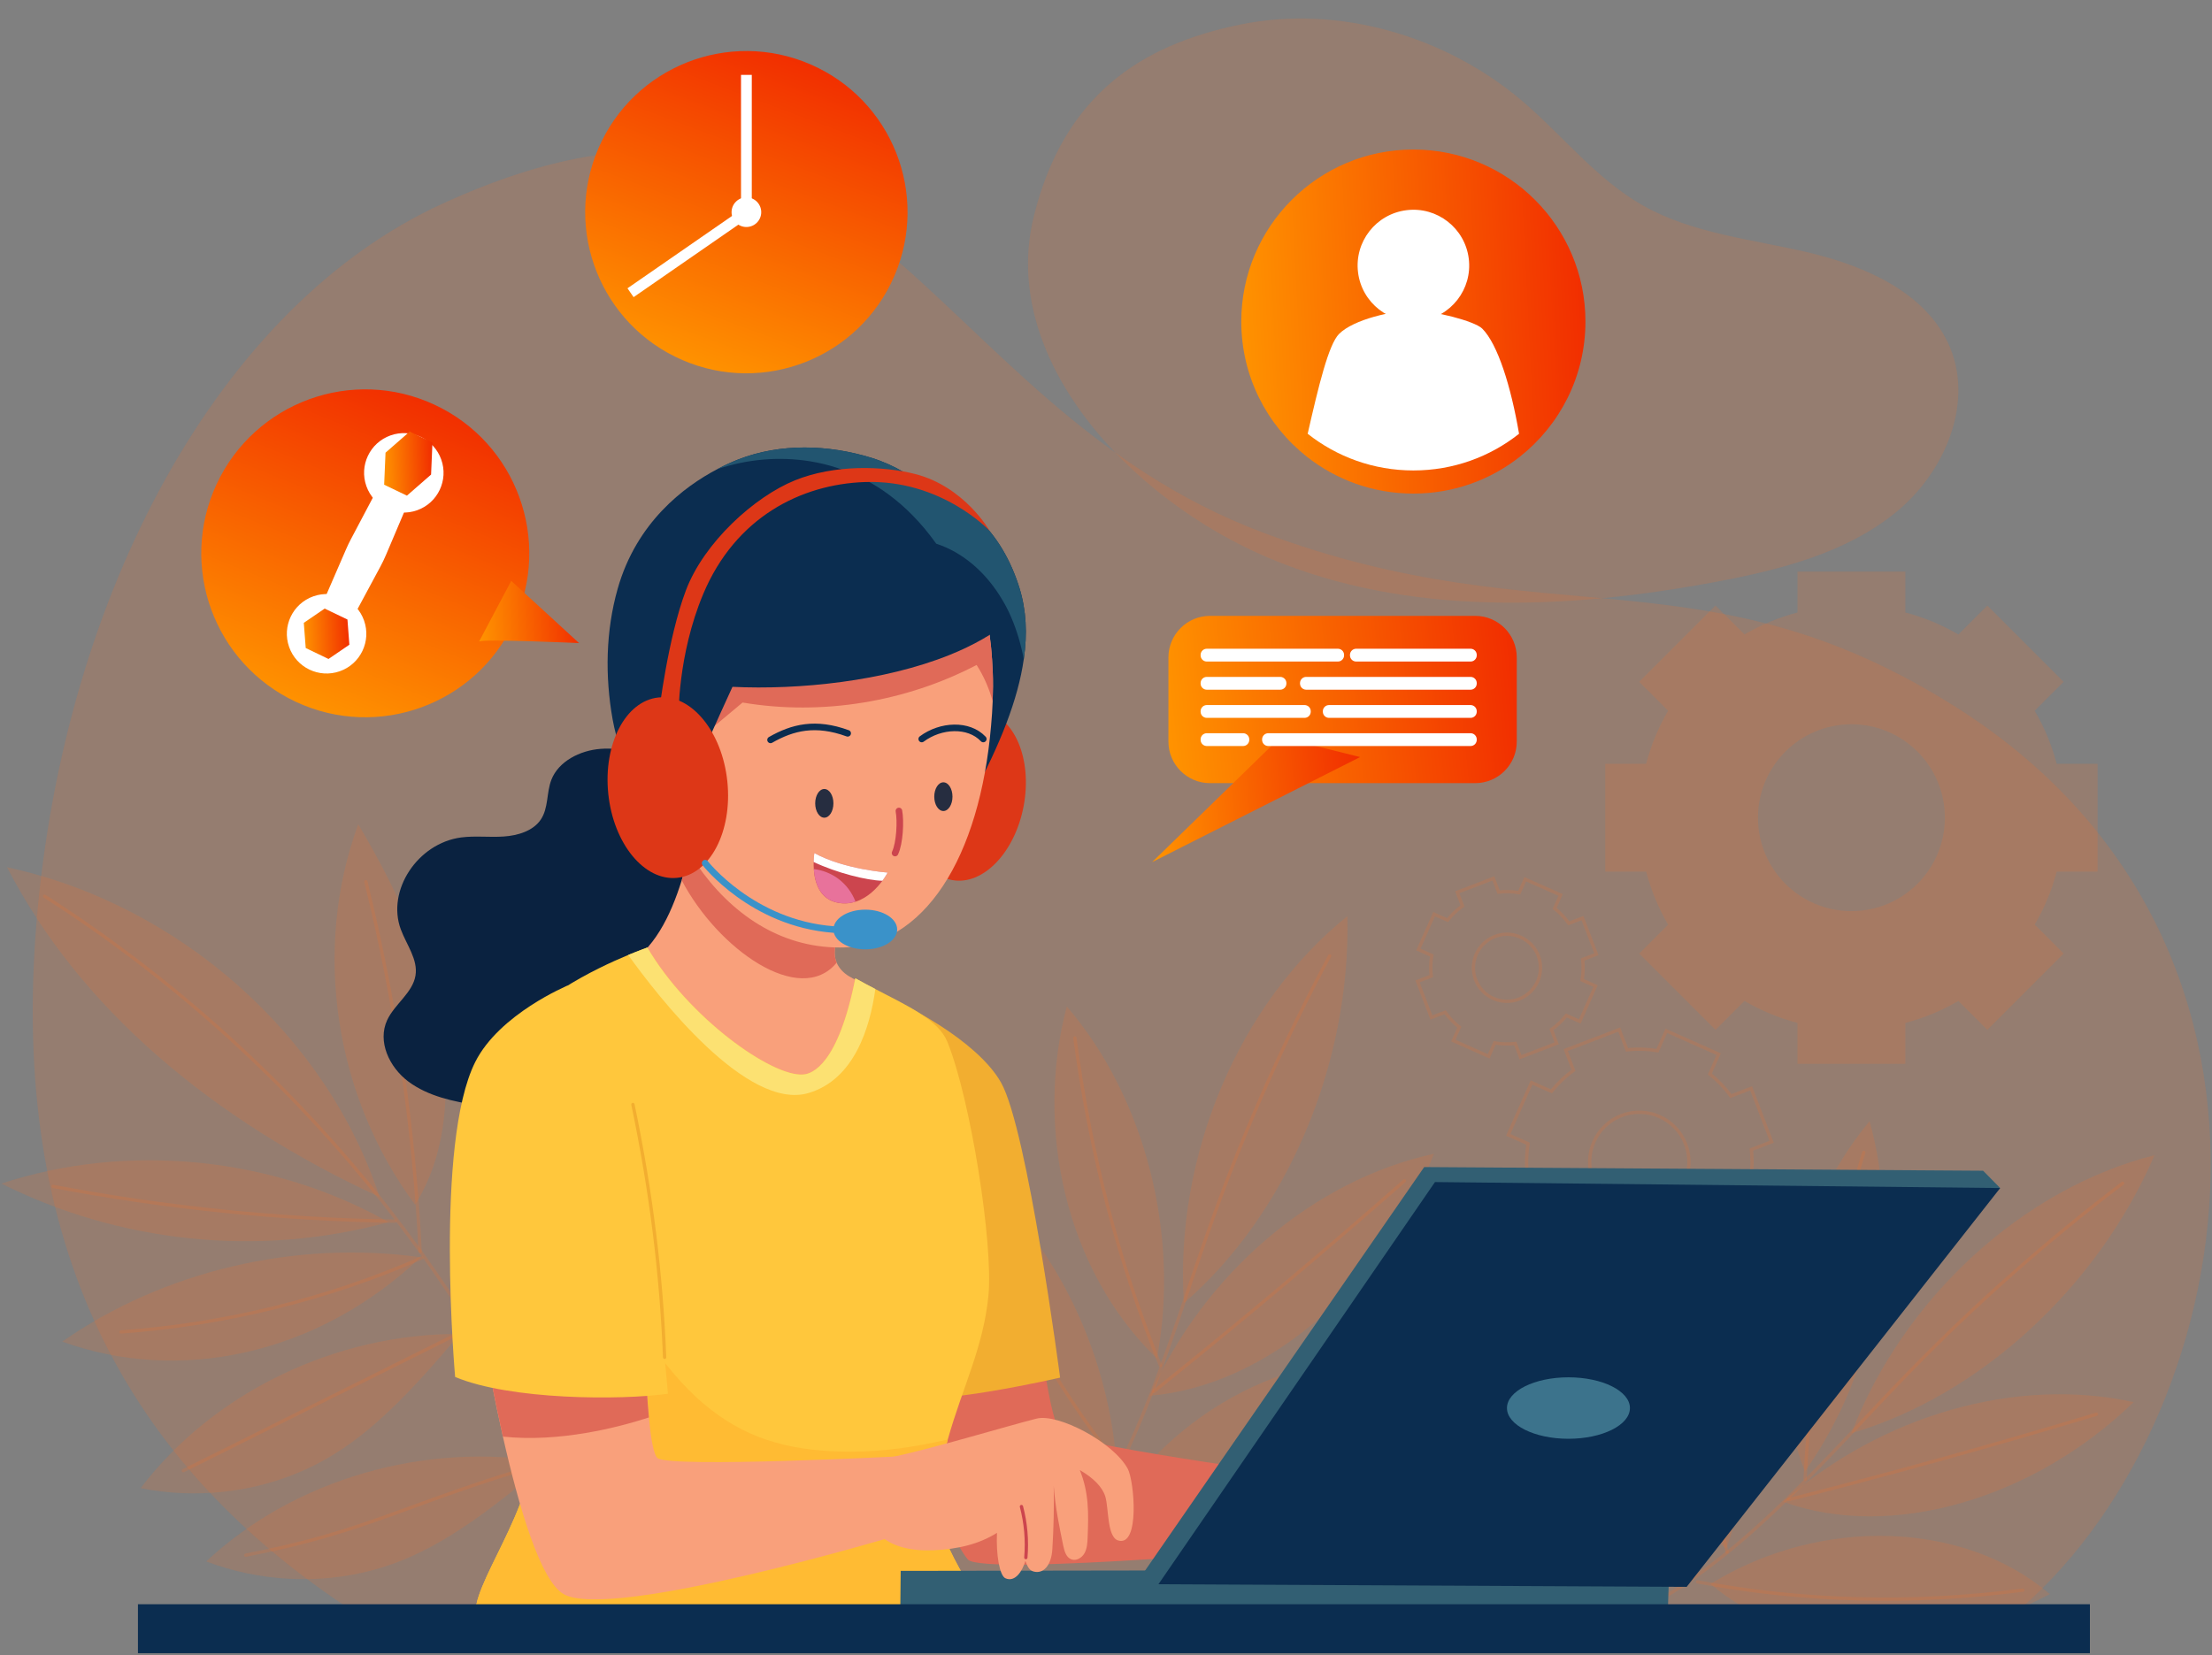 <svg width="672" height="503" viewBox="0 0 672 503" fill="none" xmlns="http://www.w3.org/2000/svg">
<rect x="0" y="0" width="672" height="503" fill="#808080" stroke="none"/>
<path d="M607.517 493.996C678.942 439.687 710.752 289.091 594.778 215.245C517.999 166.365 470.247 194.249 383.872 161.913C278.427 122.448 262.71 3.211 134.449 61.882C66.498 92.955 19.393 180.533 11.106 280.067C2.985 377.542 37.531 444.424 108.129 490.191C273.915 497.245 440.032 495.967 607.517 493.996Z" fill="#F97429" fill-opacity="0.18"/>
<path d="M314.09 65.639C303.302 108.954 343.364 151.833 385.569 169.611C427.776 187.403 476.174 185.282 521.391 176.8C540.9 173.145 560.956 168.001 576.112 155.563C591.269 143.125 600.056 121.528 591.749 104.081C584.419 88.695 566.572 80.814 549.559 76.769C532.546 72.723 514.475 71.069 499.318 62.556C484.946 54.479 474.75 41.109 462.25 30.521C439.155 10.984 406.712 1.298 376.686 7.479C346.644 13.661 323.26 28.821 314.09 65.639Z" fill="#F97429" fill-opacity="0.18"/>
<path d="M637.244 264.868V232.099H624.818C623.326 226.37 621.05 220.968 618.135 215.991L626.922 207.191L603.748 184.017L594.948 192.804C589.973 189.889 584.571 187.615 578.84 186.121V173.697H546.071V186.121C540.343 187.615 534.94 189.889 529.963 192.804L521.164 184.017L497.99 207.191L506.776 215.991C503.862 220.966 501.601 226.369 500.094 232.099H487.669V264.868H500.094C501.601 270.597 503.862 275.999 506.776 280.976L497.99 289.776L521.164 312.949L529.963 304.163C534.939 307.078 540.341 309.338 546.071 310.845V323.27H578.84V310.845C584.569 309.338 589.972 307.078 594.948 304.163L603.748 312.949L626.922 289.776L618.135 280.976C621.05 276.001 623.324 270.598 624.818 264.868H637.244ZM562.466 276.874C546.783 276.874 534.066 264.158 534.066 248.474C534.066 232.807 546.783 220.092 562.466 220.092C578.134 220.092 590.848 232.807 590.848 248.474C590.848 264.16 578.134 276.874 562.466 276.874Z" fill="#F97429" fill-opacity="0.18"/>
<path d="M538.22 346.973L531.986 330.722L525.824 333.086C523.994 330.53 521.839 328.283 519.446 326.369L522.129 320.334L506.229 313.25L503.537 319.281C500.515 318.782 497.403 318.683 494.278 319.031L491.914 312.87L475.663 319.104L478.027 325.266C475.471 327.096 473.224 329.251 471.31 331.644L465.275 328.961L458.191 344.861L464.222 347.553C463.724 350.575 463.631 353.685 463.972 356.812L457.811 359.176L464.045 375.427L470.207 373.063C472.044 375.618 474.192 377.866 476.585 379.78L473.902 385.815L489.802 392.899L492.494 386.868C495.516 387.367 498.626 387.459 501.753 387.118L504.117 393.279L520.368 387.045L518.004 380.883C520.559 379.046 522.807 376.898 524.721 374.505L530.756 377.188L537.84 361.288L531.809 358.596C532.308 355.574 532.407 352.462 532.059 349.337L538.22 346.973ZM503.421 367.155C495.644 370.139 486.917 366.253 483.934 358.474C480.953 350.704 484.839 341.979 492.618 338.996C500.387 336.015 509.112 339.902 512.093 347.671C515.077 355.448 511.191 364.174 503.421 367.155Z" stroke="#F97429" stroke-opacity="0.18" stroke-miterlimit="10"/>
<path d="M484.976 289.971L480.763 278.99L476.6 280.588C475.364 278.86 473.906 277.342 472.289 276.049L474.102 271.97L463.357 267.184L461.537 271.26C459.495 270.923 457.392 270.855 455.281 271.091L453.683 266.928L442.703 271.141L444.3 275.304C442.572 276.54 441.054 277.998 439.761 279.613L435.682 277.801L430.896 288.545L434.972 290.365C434.635 292.408 434.572 294.509 434.804 296.622L430.641 298.219L434.853 309.2L439.016 307.603C440.259 309.329 441.71 310.848 443.327 312.142L441.515 316.22L452.259 321.006L454.079 316.93C456.121 317.267 458.223 317.33 460.336 317.099L461.933 321.262L472.914 317.049L471.316 312.886C473.043 311.645 474.562 310.192 475.854 308.577L479.933 310.389L484.718 299.645L480.643 297.825C480.98 295.783 481.047 293.68 480.811 291.568L484.976 289.971ZM461.462 303.606C456.207 305.622 450.311 302.996 448.295 297.741C446.281 292.49 448.907 286.596 454.162 284.579C459.411 282.565 465.306 285.191 467.32 290.442C469.339 295.697 466.711 301.593 461.462 303.606Z" stroke="#F97429" stroke-opacity="0.18" stroke-miterlimit="10"/>
<path d="M481.153 97.716C481.153 114.182 473.457 128.86 461.483 138.344C452.667 145.34 441.519 149.492 429.376 149.492C417.264 149.492 406.115 145.34 397.268 138.344C385.28 128.86 377.599 114.182 377.599 97.716C377.599 69.122 400.782 45.94 429.376 45.94C457.97 45.94 481.153 69.122 481.153 97.716Z" fill="url(#paint0_linear_7_53)" stroke="url(#paint1_linear_7_53)" stroke-miterlimit="10"/>
<path d="M431.465 97.509C440.755 96.362 447.357 87.902 446.21 78.612C445.064 69.323 436.603 62.722 427.313 63.869C418.022 65.015 411.421 73.475 412.567 82.765C413.714 92.054 422.174 98.655 431.465 97.509Z" fill="white"/>
<path d="M461.483 131.814C452.667 138.81 441.519 142.963 429.376 142.963C417.264 142.963 406.115 138.812 397.269 131.814C400.58 117.244 403.627 104.666 406.799 101.479C411.277 97.002 423.172 94.389 429.359 94.389C435.547 94.389 448.001 97.561 450.303 99.863C455 104.542 459.042 117.462 461.483 131.814Z" fill="white"/>
<path d="M354.965 225.352V199.784C354.965 192.805 360.62 187.15 367.599 187.15H448.153C455.132 187.15 460.787 192.805 460.787 199.784V225.352C460.787 232.33 455.132 237.985 448.153 237.985H367.614C360.635 238 354.965 232.33 354.965 225.352Z" fill="url(#paint2_linear_7_53)"/>
<path d="M388.986 224.013L350.002 261.989L413.185 230.059" fill="url(#paint3_linear_7_53)"/>
<path d="M364.741 199.152V199.017C364.741 197.979 365.583 197.137 366.621 197.137H406.447C407.485 197.137 408.327 197.979 408.327 199.017V199.152C408.327 200.19 407.485 201.032 406.447 201.032H366.621C365.583 201.032 364.741 200.19 364.741 199.152Z" fill="white"/>
<path d="M410.117 199.152V199.017C410.117 197.979 410.959 197.137 411.997 197.137H446.754C447.792 197.137 448.634 197.979 448.634 199.017V199.152C448.634 200.19 447.792 201.032 446.754 201.032H411.997C410.959 201.032 410.117 200.19 410.117 199.152Z" fill="white"/>
<path d="M394.941 207.71V207.575C394.941 206.537 395.784 205.695 396.821 205.695H446.754C447.792 205.695 448.634 206.537 448.634 207.575V207.71C448.634 208.748 447.792 209.59 446.754 209.59H396.821C395.784 209.59 394.941 208.748 394.941 207.71Z" fill="white"/>
<path d="M364.741 207.71V207.575C364.741 206.537 365.583 205.695 366.621 205.695H388.926C389.963 205.695 390.806 206.537 390.806 207.575V207.71C390.806 208.748 389.963 209.59 388.926 209.59H366.621C365.583 209.59 364.741 208.748 364.741 207.71Z" fill="white"/>
<path d="M401.875 216.268V216.132C401.875 215.095 402.717 214.252 403.755 214.252H446.754C447.792 214.252 448.634 215.095 448.634 216.132V216.268C448.634 217.305 447.792 218.148 446.754 218.148H403.755C402.717 218.148 401.875 217.305 401.875 216.268Z" fill="white"/>
<path d="M364.741 216.268V216.132C364.741 215.095 365.583 214.252 366.621 214.252H396.325C397.363 214.252 398.205 215.095 398.205 216.132V216.268C398.205 217.305 397.363 218.148 396.325 218.148H366.621C365.583 218.148 364.741 217.305 364.741 216.268Z" fill="white"/>
<path d="M364.741 224.825V224.69C364.741 223.652 365.583 222.81 366.621 222.81H377.646C378.683 222.81 379.526 223.652 379.526 224.69V224.825C379.526 225.863 378.683 226.705 377.646 226.705H366.621C365.583 226.705 364.741 225.863 364.741 224.825Z" fill="white"/>
<path d="M383.421 224.825V224.69C383.421 223.652 384.263 222.81 385.301 222.81H446.754C447.792 222.81 448.634 223.652 448.634 224.69V224.825C448.634 225.863 447.792 226.705 446.754 226.705H385.301C384.263 226.705 383.421 225.863 383.421 224.825Z" fill="white"/>
<path d="M156.135 189.158C167.742 164.215 156.93 134.584 131.986 122.978C107.042 111.371 77.412 122.183 65.805 147.127C54.199 172.071 65.011 201.701 89.954 213.308C114.898 224.914 144.529 214.102 156.135 189.158Z" fill="url(#paint4_linear_7_53)"/>
<path d="M103.218 203.984C109.508 201.774 112.816 194.884 110.607 188.594C108.398 182.304 101.508 178.996 95.218 181.205C88.928 183.415 85.62 190.305 87.829 196.595C90.038 202.885 96.928 206.193 103.218 203.984Z" fill="white"/>
<path d="M92.877 196.925L92.293 189.269L98.633 184.938L105.554 188.26L106.136 195.916L99.798 200.249L92.877 196.925Z" fill="url(#paint5_linear_7_53)"/>
<path d="M126.742 155.054C133.02 152.81 136.289 145.903 134.045 139.625C131.801 133.348 124.893 130.078 118.616 132.322C112.339 134.566 109.069 141.474 111.313 147.751C113.557 154.029 120.465 157.298 126.742 155.054Z" fill="white"/>
<path d="M116.705 147.297L117.12 137.563L124.455 131.152L131.376 134.476L130.961 144.209L123.624 150.62L116.705 147.297Z" fill="url(#paint6_linear_7_53)"/>
<path d="M107.575 187.013L98.342 182.58L105.166 166.837C105.599 165.839 106.07 164.856 106.578 163.894L114.596 148.725L123.829 153.158L117.248 168.662C116.739 169.86 116.174 171.035 115.557 172.182L107.575 187.013Z" fill="white"/>
<path d="M145.554 194.944C147.333 194.118 175.914 195.422 175.914 195.422L155.312 176.508L145.554 194.944Z" fill="url(#paint7_linear_7_53)"/>
<path d="M271.68 83.912C282.415 59.095 270.999 30.274 246.182 19.54C221.365 8.805 192.544 20.221 181.81 45.038C171.075 69.855 182.491 98.675 207.308 109.41C232.125 120.145 260.945 108.729 271.68 83.912Z" fill="url(#paint8_linear_7_53)"/>
<path d="M228.389 22.756H225.119V63.872H228.389V22.756Z" fill="white"/>
<path d="M190.626 87.609L192.487 90.297L226.753 66.58L224.892 63.891L190.626 87.609Z" fill="white"/>
<path d="M231.26 64.478C231.26 66.967 229.243 68.984 226.754 68.984C224.265 68.984 222.248 66.967 222.248 64.478C222.248 61.989 224.265 59.972 226.754 59.972C229.243 59.972 231.26 61.99 231.26 64.478Z" fill="white"/>
<path d="M359.673 395.996C356.77 351.237 376.353 304.913 409.335 278.413C410.358 323.398 390.971 368.924 359.673 395.996Z" fill="#F97429" fill-opacity="0.18"/>
<path d="M403.951 290.46C390.054 316.359 378.037 343.461 368.051 371.42C355.913 405.366 346.363 441.431 325.578 469.887" stroke="#F97429" stroke-opacity="0.18" stroke-miterlimit="10" stroke-linecap="round"/>
<path d="M349.266 424.151C365.96 386.806 399.093 358.591 435.625 350.605C420.074 390.626 385.091 421.158 349.266 424.151Z" fill="#F97429" fill-opacity="0.18"/>
<path d="M426.661 358.832C401.71 380.79 376.338 402.132 350.544 422.842" stroke="#F97429" stroke-opacity="0.18" stroke-miterlimit="10" stroke-linecap="round"/>
<path d="M339.415 456.682C361.719 423.368 402.868 405.982 436.919 415.488C411.877 448.38 370.638 465.811 339.415 456.682Z" fill="#F97429" fill-opacity="0.18"/>
<path d="M428.752 417.894C399.514 436.182 367.975 449.688 335.459 457.81" stroke="#F97429" stroke-opacity="0.18" stroke-miterlimit="10" stroke-linecap="round"/>
<path d="M351.461 412.825C358.59 375.316 347.897 333.504 324.088 305.846C314.327 342.709 323.637 385.904 351.461 412.825Z" fill="#F97429" fill-opacity="0.18"/>
<path d="M326.54 315.411C331.233 350.304 339.58 382.986 352.514 414.931" stroke="#F97429" stroke-opacity="0.18" stroke-miterlimit="10" stroke-linecap="round"/>
<path d="M339.219 444.77C336.181 406.208 316.418 369.991 287.511 350.003C289.181 370.428 294.61 390.115 303.228 408.013C313.139 428.572 327.698 441.612 339.219 444.77Z" fill="#F97429" fill-opacity="0.18"/>
<path d="M291.798 357.809C303.168 389.965 319.532 419.774 339.941 445.582" stroke="#F97429" stroke-opacity="0.18" stroke-miterlimit="10" stroke-linecap="round"/>
<path d="M562.457 435.521C578.234 394.477 614.525 361.178 654.547 351.041C637.01 391.529 601.215 424.166 562.457 435.521Z" fill="#F97429" fill-opacity="0.18"/>
<path d="M644.846 359.569C621.955 376.97 600.207 396.206 579.934 417.037C555.298 442.334 532.061 470.549 502.026 487.424" stroke="#F97429" stroke-opacity="0.18" stroke-miterlimit="10" stroke-linecap="round"/>
<path d="M541.717 456.351C571.782 429.896 612.63 418.285 648.185 426.076C618.045 455.389 574.609 468.308 541.717 456.351Z" fill="#F97429" fill-opacity="0.18"/>
<path d="M636.89 429.76C605.832 439.145 574.654 447.793 543.371 455.719" stroke="#F97429" stroke-opacity="0.18" stroke-miterlimit="10" stroke-linecap="round"/>
<path d="M519.668 481.318C553.042 460.743 596.538 462.051 622.738 484.416C587.123 503.486 543.522 502.178 519.668 481.318Z" fill="#F97429" fill-opacity="0.18"/>
<path d="M614.541 483.213C581.212 487.574 547.778 486.732 515.728 480.701" stroke="#F97429" stroke-opacity="0.18" stroke-miterlimit="10" stroke-linecap="round"/>
<path d="M548.304 447.162C569.977 416.661 577.662 375.045 567.962 340.694C544.213 369.54 534.738 411.818 548.304 447.162Z" fill="#F97429" fill-opacity="0.18"/>
<path d="M566.202 350.199C556.035 383.197 550.034 415.713 548.379 449.463" stroke="#F97429" stroke-opacity="0.18" stroke-miterlimit="10" stroke-linecap="round"/>
<path d="M524.391 470.624C537.506 435.039 534.889 394.702 517.533 365.103C510.644 383.979 507.366 403.726 507.651 423.188C507.967 445.537 515.487 463.104 524.391 470.624Z" fill="#F97429" fill-opacity="0.18"/>
<path d="M518.104 373.797C514.976 407.08 517.217 440.319 524.677 471.632" stroke="#F97429" stroke-opacity="0.18" stroke-miterlimit="10" stroke-linecap="round"/>
<path d="M115.313 363.759C99.23 314.565 54.346 274.815 2.131 263.535C24.084 306.094 63.899 339.966 115.313 363.759Z" fill="#F97429" fill-opacity="0.18"/>
<path d="M118.037 371.39C82.806 351.467 38.664 347.074 0.397 359.668C35.89 377.397 77.945 382.336 118.037 371.39Z" fill="#F97429" fill-opacity="0.18"/>
<path d="M127.782 382.058C89.705 376.781 49.831 386.167 18.907 407.682C53.973 420.428 96.041 412.162 127.782 382.058Z" fill="#F97429" fill-opacity="0.18"/>
<path d="M139.654 405.363C101.947 405.206 64.874 423.126 42.711 452.224C59.493 455.587 77.314 453.576 92.708 446.605C108.103 439.631 121.002 427.733 139.654 405.363Z" fill="#F97429" fill-opacity="0.18"/>
<path d="M166.237 444.354C129.057 437.98 89.442 449.5 62.633 474.489C78.635 480.567 96.552 481.539 112.924 477.221C129.296 472.904 144.037 463.316 166.237 444.354Z" fill="#F97429" fill-opacity="0.18"/>
<path d="M126.097 366.089C101.546 332.996 94.883 288.402 108.831 250.466C119.482 268.503 128.673 287.574 132.963 307.845C137.252 328.117 136.419 349.73 126.097 366.089Z" fill="#F97429" fill-opacity="0.18"/>
<path d="M141.097 398.017C135.282 362.858 147.304 325.595 172.696 300.132C175.618 336.506 164.489 373.562 141.097 398.017Z" fill="#F97429" fill-opacity="0.18"/>
<path d="M13.562 272.35C88.287 320.161 146.726 391.425 177.575 472.391" stroke="#F97429" stroke-opacity="0.18" stroke-miterlimit="10" stroke-linecap="round"/>
<path d="M111.152 267.912C120.241 304.819 125.771 342.498 127.642 380.289" stroke="#F97429" stroke-opacity="0.18" stroke-miterlimit="10" stroke-linecap="round"/>
<path d="M167.113 314.407C164.135 344.183 154.933 373.285 140.233 399.498" stroke="#F97429" stroke-opacity="0.18" stroke-miterlimit="10" stroke-linecap="round"/>
<path d="M16.127 360.527C50.385 367.041 85.205 370.572 120.032 371.091" stroke="#F97429" stroke-opacity="0.18" stroke-miterlimit="10" stroke-linecap="round"/>
<path d="M36.77 404.756C68.359 402.461 99.436 394.809 128.162 382.239" stroke="#F97429" stroke-opacity="0.18" stroke-miterlimit="10" stroke-linecap="round"/>
<path d="M55.695 446.912C84.843 432.373 113.993 417.816 143.141 403.276" stroke="#F97429" stroke-opacity="0.18" stroke-miterlimit="10" stroke-linecap="round"/>
<path d="M74.653 472.587C112.709 465.244 124.016 456.482 166.252 444.357" stroke="#F97429" stroke-opacity="0.18" stroke-miterlimit="10" stroke-linecap="round"/>
<path d="M315.575 402.884C315.575 402.884 318.869 433.069 322.554 435.491C329.141 439.837 405.394 449.884 405.394 449.884L402.898 469.722C402.898 469.722 298.46 479.107 294.023 473.888C286.323 464.834 272.787 421.158 272.787 421.158L315.575 402.884Z" fill="#E06A58"/>
<path d="M265.222 325.172L273.659 304.913C273.659 304.913 296.55 315.667 304.1 328.947C312.177 343.145 322.058 418.631 322.058 418.631C322.058 418.631 281.645 427.941 274.216 423.985C266.786 420.03 265.222 325.172 265.222 325.172Z" fill="#F2AE30"/>
<path d="M200.956 231.142C195.045 228.976 188.789 227.081 182.457 227.563C176.125 228.044 169.658 231.398 167.507 236.963C165.973 240.903 166.68 245.551 164.258 249.1C161.942 252.499 157.34 253.913 153.038 254.199C148.722 254.499 144.375 253.928 140.089 254.484C126.854 256.244 117.409 270.622 121.755 282.399C123.485 287.091 127.034 291.573 126.222 296.461C125.365 301.695 119.875 305.139 117.619 309.997C114.626 316.464 118.206 324.3 124.117 328.707C130.027 333.098 137.713 334.768 145.173 335.881C155.445 337.415 166.048 338.137 176.2 335.971C186.352 333.805 196.053 328.451 201.302 320.089C203.633 316.389 205.047 312.208 207.754 308.734C213.349 301.559 223.26 298.777 231.066 293.694C239.594 288.114 245.85 277.255 240.827 268.757C235.984 260.591 223.381 258.771 218.327 250.724C216.237 247.4 215.74 243.445 214.387 239.82C213.003 236.181 209.694 234.346 200.956 231.142Z" fill="#0A2240"/>
<path d="M235.398 331.324C236.887 333.038 238.646 334.918 241.083 335.084C243.655 335.264 245.805 333.444 247.46 331.685C256.002 322.646 261.642 311.546 263.929 300.101C261.808 298.897 259.762 297.739 257.913 296.656C256.198 295.634 254.905 294.205 254.168 292.535C253.656 291.302 253.476 290.009 253.611 288.655C254.814 277.345 255.882 271.043 259.853 259.568C240.993 255.311 223.2 250.258 212.973 241.715C211.725 246.979 210.251 257.282 207.107 267.494C203.754 278.308 198.52 289.001 189.646 293.603C207.062 303.891 222.599 316.675 235.398 331.324Z" fill="#F9A07B"/>
<path d="M253.611 288.67C253.476 290.024 253.656 291.332 254.168 292.551C243.008 306.087 218.057 288.399 207.107 267.509C210.251 257.297 211.725 246.994 212.973 241.73C223.185 250.273 240.993 255.342 259.853 259.583C255.882 271.058 254.814 277.345 253.611 288.67Z" fill="#E06A58"/>
<path d="M284.683 452.305C282.217 468.639 299.844 486.221 300.28 494.944C262.845 494.944 184.427 497.23 144.496 491.8C142.676 481.724 162.393 459.058 162.393 436.679C162.393 433.716 162.273 430.467 162.032 426.978C161.401 416.991 159.927 405.11 158.287 392.927C153.835 360.246 147.91 325.293 152.286 318.043C160.859 303.921 180.907 294.325 190.849 290.204C194.263 288.791 196.489 288.023 196.654 287.933C209.122 309.2 234.495 327.338 244.075 326.526C246.738 326.315 254.634 323.563 259.852 297.288C261.883 298.446 263.913 299.514 265.929 300.552C275.84 305.711 285.135 309.967 287.812 316.599C294.881 334.061 301.814 378.083 300.28 393.74C298.731 409.532 292.384 421.594 287.932 437.446C286.894 441.161 285.947 445.101 285.18 449.343C284.984 450.29 284.834 451.283 284.683 452.305Z" fill="#FFC73C"/>
<path d="M300.28 494.944C262.845 494.944 184.427 497.23 144.496 491.8C142.676 481.724 162.393 459.058 162.393 436.679C162.393 433.716 162.273 430.467 162.032 426.978C161.401 416.991 159.927 405.11 158.287 392.927C165.371 400.402 175.704 368.818 180.276 378.068C205.017 428.001 224.523 441.131 258.424 441.131C268.53 441.131 277.855 439.732 287.932 437.446C286.894 441.161 285.947 445.101 285.18 449.343C284.999 450.305 284.834 451.298 284.683 452.32C282.217 468.624 299.844 486.206 300.28 494.944Z" fill="#FFBB33"/>
<path d="M265.929 300.552C264.32 312.238 259.552 327.985 245.685 332.136C226.945 337.746 199.828 302.733 190.849 290.204C194.263 288.791 196.489 288.024 196.655 287.933C209.123 309.2 234.495 327.338 244.076 326.526C246.738 326.315 254.634 323.563 259.853 297.288C261.883 298.431 263.913 299.499 265.929 300.552Z" fill="#FCE172"/>
<path d="M273.629 477.362L273.494 490.402L506.614 491.785L507.095 477.001L273.629 477.362Z" fill="#325F73"/>
<path d="M607.653 361.028L602.464 355.764L432.662 354.651L347.476 477.843L351.927 481.423L607.653 361.028Z" fill="#325F73"/>
<path d="M435.941 359.208L351.927 481.423L512.404 482.22L607.652 361.028L435.941 359.208Z" fill="#0B2D50"/>
<path d="M476.488 437.22C486.805 437.22 495.168 433.039 495.168 427.88C495.168 422.722 486.805 418.541 476.488 418.541C466.172 418.541 457.809 422.722 457.809 427.88C457.809 433.039 466.172 437.22 476.488 437.22Z" fill="#3C738C"/>
<path d="M277.076 238.561C279.723 224.361 289.46 214.264 298.827 216.009C308.194 217.755 313.642 230.68 310.994 244.881C308.347 259.082 298.611 269.178 289.244 267.434C279.878 265.689 274.431 252.762 277.076 238.561Z" fill="#DD3717"/>
<path d="M311.019 200.31C309.274 212.673 303.754 226.299 295.708 241.354C292.88 229.022 291.076 213.997 288.579 198.972C286.037 183.917 282.804 168.862 277.194 156.559C275.93 153.837 274.562 151.235 273.073 148.828C276.397 148.512 279.766 148.828 282.969 149.716C287.977 151.054 292.67 153.641 296.505 157.1C302.882 162.77 307.153 170.501 309.695 178.653C311.786 185.421 312.162 192.61 311.019 200.31Z" fill="#0B2D50"/>
<path d="M301.574 213.094C301.483 215.531 301.318 218.012 301.092 220.479C297.663 260.485 280.864 287.933 255.16 287.933C218.869 287.933 195.346 247.235 195.346 207.364C195.346 168.034 219.44 139.564 247.64 142.857C263.899 144.722 275.78 150.122 284.218 158.033C289.797 163.297 293.828 169.659 296.58 176.893C299.724 184.999 301.243 194.174 301.559 204.055C301.559 204.085 301.589 204.115 301.589 204.145C301.709 207.063 301.679 210.041 301.574 213.094Z" fill="#F9A07B"/>
<path d="M301.574 213.094C300.491 209.229 298.882 205.454 296.686 202.07C275.284 213.26 249.776 217.576 225.592 213.485C220.989 217.32 216.492 221.095 211.965 224.871C212.056 206.672 212.311 194.354 219.41 185.541C226.073 177.269 237.187 174.156 247.715 172.802C259.567 171.253 271.614 171.313 283.435 173.028C287.962 173.659 292.655 174.637 296.595 176.923C299.739 185.03 301.258 194.204 301.574 204.085C301.574 204.115 301.604 204.145 301.604 204.175C301.709 207.063 301.679 210.041 301.574 213.094Z" fill="#E06A58"/>
<path d="M306.807 188.459C301.829 192.67 295.587 196.159 288.579 198.987C268.636 207.033 242.722 209.695 222.523 208.718C212.597 230.526 208.581 238.346 206.039 257.372C196.338 248.273 188.442 231.608 186.096 218.509C183.78 205.454 184.006 191.752 187.645 178.923C193.376 158.695 207.829 147.866 217.846 142.602C220.342 141.233 222.598 140.286 224.343 139.594C237.142 134.646 251.565 135.097 264.695 139.112C271.854 141.338 277.885 145.098 282.954 149.731C293.196 158.98 299.528 171.509 303.619 180.894C304.912 183.766 305.95 186.368 306.807 188.459Z" fill="#0B2D50"/>
<path d="M311.019 200.31C310.191 195.934 308.958 191.692 307.214 187.601C306.236 185.285 305.033 183.044 303.634 180.879C299.077 173.719 292.444 167.824 284.428 165.222C282.142 162.018 279.735 159.131 277.209 156.574C268.11 147.324 257.431 142.03 246.121 140.18C236.706 138.661 226.915 139.519 217.876 142.587C220.373 141.218 222.629 140.271 224.373 139.579C237.172 134.631 251.596 135.082 264.726 139.097C271.885 141.323 277.916 145.083 282.984 149.716C287.992 151.054 292.685 153.641 296.52 157.1C302.897 162.77 307.168 170.501 309.71 178.653C311.786 185.421 312.162 192.61 311.019 200.31Z" fill="#225570"/>
<path d="M234.089 224.84C240.797 221.005 247.76 219.276 257.521 222.84" stroke="#0B2D50" stroke-width="2" stroke-miterlimit="10" stroke-linecap="round"/>
<path d="M280.021 224.57C285.766 220.283 294.279 219.847 298.716 224.57" stroke="#0B2D50" stroke-width="2" stroke-miterlimit="10" stroke-linecap="round"/>
<path d="M273.088 246.438C273.674 249.476 273.358 256.199 271.915 259.222" stroke="#CC454E" stroke-width="2" stroke-miterlimit="10" stroke-linecap="round"/>
<path d="M250.422 248.483C251.951 248.483 253.19 246.531 253.19 244.122C253.19 241.713 251.951 239.76 250.422 239.76C248.894 239.76 247.655 241.713 247.655 244.122C247.655 246.531 248.894 248.483 250.422 248.483Z" fill="#262D40"/>
<path d="M286.594 246.453C288.122 246.453 289.361 244.5 289.361 242.091C289.361 239.682 288.122 237.73 286.594 237.73C285.065 237.73 283.826 239.682 283.826 242.091C283.826 244.5 285.065 246.453 286.594 246.453Z" fill="#262D40"/>
<path d="M269.658 265.163C269.658 265.163 269.117 266.215 268.079 267.644C266.455 269.825 263.687 272.833 259.912 274.006H259.897C258.303 274.518 256.574 274.698 254.648 274.352C248.993 273.344 247.504 268.126 247.234 264.11C247.173 263.328 247.173 262.606 247.189 261.944C247.219 260.32 247.399 259.237 247.399 259.237C256.408 264.2 269.658 265.163 269.658 265.163Z" fill="#CC454E"/>
<path d="M269.658 265.163C269.658 265.163 269.117 266.215 268.079 267.644C263.477 267.584 254.062 265.223 247.188 261.944C247.219 260.32 247.399 259.237 247.399 259.237C256.408 264.2 269.658 265.163 269.658 265.163Z" fill="white"/>
<path d="M259.898 273.991C258.303 274.503 256.574 274.683 254.649 274.337C248.994 273.329 247.505 268.111 247.234 264.095C249.971 264.426 252.618 265.479 254.814 267.148C257.115 268.908 258.875 271.299 259.898 273.991Z" fill="#E8729B"/>
<path d="M206.13 217.937C206.13 217.937 205.814 199.182 213.62 180.548C223.411 157.16 243.369 147.159 262.725 146.482C286.052 145.655 300.656 161.311 300.656 161.311C300.656 161.311 293.061 147.911 278.081 144.061C268.245 141.534 253.4 141.128 241.489 145.971C229.216 150.949 213.92 164.771 208.386 179.375C202.866 193.978 200.174 216.719 200.174 216.719L206.13 217.937Z" fill="#DD3717"/>
<path d="M205.73 266.757C215.718 265.718 222.539 252.608 220.966 237.474C219.393 222.339 210.02 210.912 200.032 211.951C190.044 212.989 183.222 226.1 184.796 241.234C186.369 256.368 195.741 267.795 205.73 266.757Z" fill="#DD3717"/>
<path d="M194.972 220.825C201.419 219.856 208.029 228.267 209.733 239.61C211.437 250.953 207.593 260.935 201.144 261.904C194.696 262.872 188.086 254.462 186.382 243.119C184.678 231.775 188.524 221.793 194.972 220.825Z" fill="#DD3717"/>
<path d="M262.876 288.49C268.225 288.49 272.561 285.79 272.561 282.459C272.561 279.128 268.225 276.428 262.876 276.428C257.526 276.428 253.19 279.128 253.19 282.459C253.19 285.79 257.526 288.49 262.876 288.49Z" fill="#3A92C9"/>
<path d="M214.221 262.29C214.221 262.29 228.449 280.579 253.19 282.459" stroke="#3A92C9" stroke-width="2" stroke-miterlimit="10" stroke-linecap="round"/>
<path d="M273.494 442.544L272.562 466.593C272.562 466.593 185.585 492.658 171.222 484.416C164.213 480.385 157.671 458.216 152.783 436.574C147.669 413.833 144.391 391.694 144.391 391.694L195.376 381.708C195.376 381.708 195.406 412.795 197.136 430.768C197.753 437.461 198.64 442.334 199.828 443.131C204.325 446.094 273.494 442.544 273.494 442.544Z" fill="#F9A07B"/>
<path d="M197.136 430.738C187.871 433.746 169.989 438.393 152.783 436.559C147.669 413.818 144.391 391.679 144.391 391.679L195.376 381.693C195.376 381.678 195.406 412.765 197.136 430.738Z" fill="#E06A58"/>
<path d="M271.012 442.785C283.947 440.018 305.845 433.37 314.929 431.084C321.381 429.46 338.181 438.153 342.618 446.35C344.558 449.929 346.393 470.203 339.67 468.112C336.301 467.06 336.857 458.367 335.805 454.817C334.947 451.929 332.21 449.132 328.044 446.726C330.826 453.659 330.721 459.705 330.42 467.195C330.36 468.849 330.255 470.579 329.458 472.008C328.646 473.437 326.901 474.459 325.397 473.828C323.863 473.196 323.337 471.286 322.991 469.616C321.802 463.841 320.599 458.066 320.118 451.538C320.238 457.96 320.103 464.398 319.697 470.805C319.396 475.708 316.96 478.4 313.967 477.543C312.628 477.167 312.087 475.933 311.515 474.309C310.613 477.452 308.357 480.927 305.439 479.603C303.664 478.806 302.566 472.399 302.882 465.811C297.287 469.286 290.97 470.76 283.691 471.09C277.164 471.391 270.486 470.173 266.561 465.736C266.952 458.803 269.238 448.545 271.012 442.785Z" fill="#F9A07B"/>
<path d="M311.651 473.316C312.087 468.112 311.636 462.833 310.312 457.81" stroke="#CC454E" stroke-miterlimit="10" stroke-linecap="round"/>
<path d="M189.646 331.264C185.946 320.841 172.395 299.514 172.395 299.514C172.395 299.514 151.715 308.117 144.376 322.721C131.953 347.447 138.269 418.435 138.269 418.435C155.009 425.444 188.608 425.549 202.911 423.534C202.911 423.534 197.061 352.094 189.646 331.264Z" fill="#FFC73C"/>
<path d="M192.278 335.625C197.918 362.622 200.941 387.799 201.904 412.464" stroke="#F2AE30" stroke-miterlimit="10" stroke-linecap="round"/>
<path d="M634.905 487.499H41.908V502.374H634.905V487.499Z" fill="#0B2D50"/>
<defs>
<linearGradient id="paint0_linear_7_53" x1="495.7" y1="26.08" x2="371.647" y2="32.386" gradientUnits="userSpaceOnUse">
<stop stop-color="#EF1D00"/>
<stop offset="1" stop-color="#FF9400"/>
</linearGradient>
<linearGradient id="paint1_linear_7_53" x1="495.7" y1="26.08" x2="371.647" y2="32.386" gradientUnits="userSpaceOnUse">
<stop stop-color="#EF1D00"/>
<stop offset="1" stop-color="#FF9400"/>
</linearGradient>
<linearGradient id="paint2_linear_7_53" x1="475.653" y1="177.401" x2="349.962" y2="190.7" gradientUnits="userSpaceOnUse">
<stop stop-color="#EF1D00"/>
<stop offset="1" stop-color="#FF9400"/>
</linearGradient>
<linearGradient id="paint3_linear_7_53" x1="422.061" y1="216.73" x2="346.713" y2="223.102" gradientUnits="userSpaceOnUse">
<stop stop-color="#EF1D00"/>
<stop offset="1" stop-color="#FF9400"/>
</linearGradient>
<linearGradient id="paint4_linear_7_53" x1="75.403" y1="81.211" x2="30.55" y2="191.982" gradientUnits="userSpaceOnUse">
<stop stop-color="#EF1D00"/>
<stop offset="1" stop-color="#FF9400"/>
</linearGradient>
<linearGradient id="paint5_linear_7_53" x1="108.081" y1="182.001" x2="91.49" y2="182.764" gradientUnits="userSpaceOnUse">
<stop stop-color="#EF1D00"/>
<stop offset="1" stop-color="#FF9400"/>
</linearGradient>
<linearGradient id="paint6_linear_7_53" x1="133.437" y1="127.418" x2="115.842" y2="128.092" gradientUnits="userSpaceOnUse">
<stop stop-color="#EF1D00"/>
<stop offset="1" stop-color="#FF9400"/>
</linearGradient>
<linearGradient id="paint7_linear_7_53" x1="180.179" y1="172.88" x2="143.956" y2="175.836" gradientUnits="userSpaceOnUse">
<stop stop-color="#EF1D00"/>
<stop offset="1" stop-color="#FF9400"/>
</linearGradient>
<linearGradient id="paint8_linear_7_53" x1="189.472" y1="-19.978" x2="148.375" y2="90.051" gradientUnits="userSpaceOnUse">
<stop stop-color="#EF1D00"/>
<stop offset="1" stop-color="#FF9400"/>
</linearGradient>
</defs>
</svg>

